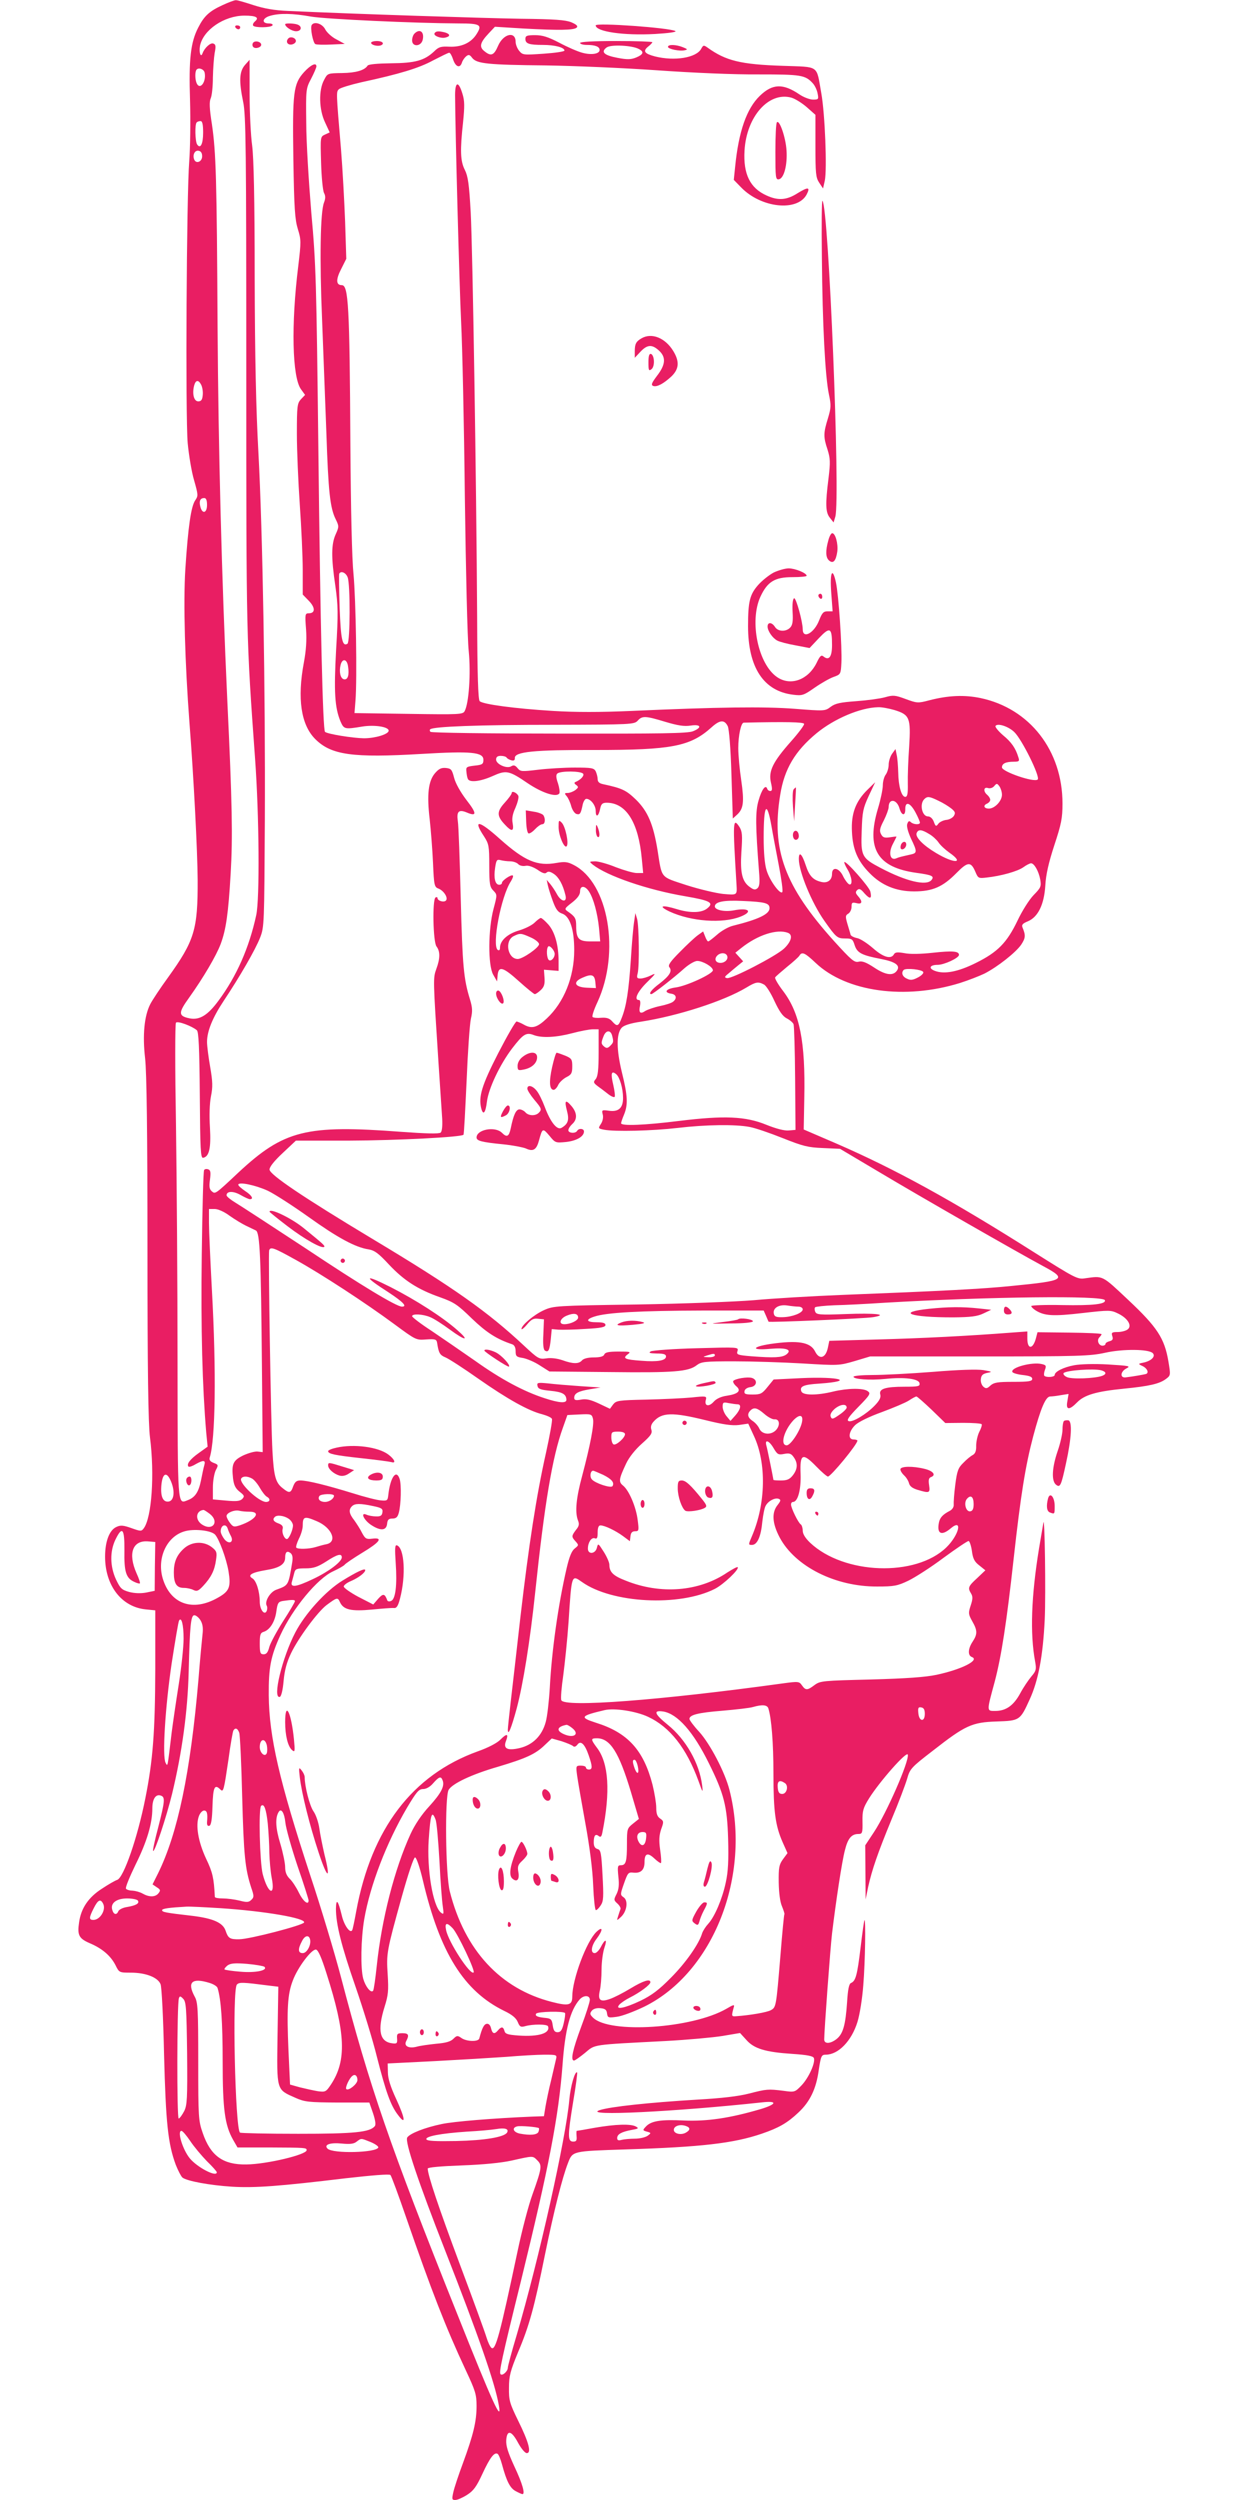 <?xml version="1.0" standalone="no"?>
<!DOCTYPE svg PUBLIC "-//W3C//DTD SVG 20010904//EN"
 "http://www.w3.org/TR/2001/REC-SVG-20010904/DTD/svg10.dtd">
<svg version="1.0" xmlns="http://www.w3.org/2000/svg"
 width="640pt" height="1280pt" viewBox="0 0 640 1280"
 preserveAspectRatio="xMidYMid meet">
<g transform="translate(0,1280) scale(0.1,-0.1)"
fill="#e91e63" stroke="none">
<path d="M1140 12774 c-68 -31 -95 -56 -125 -115 -39 -75 -49 -163 -42 -373 3
-104 1 -243 -4 -310 -14 -171 -20 -1306 -8 -1445 6 -62 20 -148 33 -191 21
-74 21 -79 6 -101 -22 -31 -37 -137 -51 -352 -11 -172 -2 -483 21 -787 22
-284 41 -655 42 -805 1 -255 -16 -311 -152 -500 -40 -55 -81 -117 -91 -137
-30 -59 -40 -157 -26 -277 8 -73 12 -377 12 -976 0 -615 4 -898 13 -965 24
-189 9 -410 -32 -465 -12 -16 -15 -16 -63 1 -42 15 -56 16 -77 6 -36 -16 -58
-74 -58 -152 0 -148 84 -257 207 -270 l50 -5 0 -300 c-1 -323 -12 -468 -51
-663 -40 -202 -111 -406 -144 -417 -10 -3 -45 -23 -78 -45 -69 -44 -107 -100
-117 -172 -10 -66 -1 -83 54 -107 64 -27 107 -64 132 -112 19 -39 20 -39 79
-39 76 0 138 -24 152 -59 6 -14 14 -175 18 -361 9 -350 20 -456 60 -564 12
-30 27 -59 34 -65 22 -18 141 -40 256 -47 116 -7 245 3 578 43 133 15 226 23
231 17 5 -5 41 -103 81 -219 128 -371 203 -563 304 -779 50 -107 56 -125 56
-185 0 -78 -16 -146 -70 -293 -22 -59 -44 -125 -49 -148 -8 -36 -7 -40 10 -40
11 0 38 12 60 26 33 21 48 41 79 108 38 82 61 113 78 102 5 -3 15 -27 22 -53
24 -89 42 -123 71 -138 15 -8 30 -15 34 -15 15 0 0 54 -41 141 -34 74 -44 107
-42 136 4 54 27 49 61 -15 16 -29 35 -52 44 -52 25 0 11 55 -44 166 -44 90
-48 105 -47 169 0 60 7 86 47 183 57 134 83 230 137 497 46 225 89 396 118
470 24 62 20 61 296 70 385 12 551 31 695 80 88 30 132 55 189 109 59 55 91
121 104 217 11 73 14 79 36 79 64 0 132 70 162 167 12 38 25 121 30 188 10
122 13 342 6 334 -2 -2 -11 -66 -20 -142 -17 -141 -25 -170 -49 -180 -10 -4
-16 -33 -20 -99 -8 -118 -21 -162 -54 -188 -32 -25 -63 -26 -63 -2 0 45 31
465 40 542 20 166 51 371 66 427 15 61 34 83 69 83 20 0 22 5 21 63 -1 56 3
70 34 120 54 86 194 245 198 223 7 -35 -109 -299 -173 -396 l-45 -68 1 -138 1
-139 13 64 c20 89 48 171 120 346 35 83 70 176 79 206 15 53 20 59 133 146
165 129 199 145 326 149 118 4 120 5 169 113 44 96 68 221 77 409 6 133 0 543
-7 495 -1 -6 -11 -65 -22 -130 -40 -245 -47 -437 -20 -581 7 -39 5 -47 -19
-75 -15 -18 -41 -56 -57 -86 -34 -63 -73 -91 -128 -91 -45 0 -45 -5 -3 150 34
129 61 303 97 630 36 325 60 475 100 626 38 143 64 204 87 204 10 0 35 3 56 7
l38 6 -6 -37 c-9 -46 9 -48 50 -6 37 38 98 56 240 70 131 13 182 25 215 50 24
18 24 19 12 91 -20 117 -57 174 -205 313 -137 129 -128 124 -222 111 -38 -6
-51 1 -260 133 -423 268 -713 427 -1015 558 l-165 71 3 161 c6 289 -23 434
-107 546 -27 35 -46 68 -42 72 3 5 31 29 61 54 30 24 59 50 63 57 13 22 28 15
83 -37 157 -149 458 -190 739 -103 44 14 100 36 125 48 67 34 162 109 189 149
22 34 23 47 6 88 -5 13 1 20 28 31 52 22 83 86 89 183 3 56 17 117 46 206 36
109 42 139 42 214 0 271 -168 487 -420 540 -82 17 -164 14 -264 -12 -56 -15
-62 -14 -119 7 -54 20 -64 21 -106 9 -25 -7 -91 -16 -147 -20 -81 -6 -107 -11
-131 -29 -29 -22 -31 -22 -184 -10 -158 12 -392 9 -837 -11 -161 -7 -285 -7
-400 0 -196 12 -360 34 -376 50 -8 8 -12 133 -13 428 -4 703 -23 1887 -33
2075 -8 145 -14 185 -30 217 -23 45 -25 99 -9 245 8 80 8 109 -3 144 -20 67
-38 65 -38 -6 1 -189 22 -981 31 -1163 6 -118 15 -521 19 -895 5 -374 13 -729
20 -790 11 -112 1 -265 -21 -306 -9 -17 -26 -18 -287 -14 l-277 4 5 63 c9 112
2 519 -10 648 -8 76 -14 338 -16 665 -4 711 -10 815 -44 815 -30 0 -31 29 -3
83 l26 52 -6 190 c-4 105 -13 271 -21 370 -25 296 -25 294 -11 308 7 7 59 23
116 36 194 42 294 72 367 112 41 21 77 39 82 39 5 0 14 -16 20 -35 13 -38 35
-46 45 -16 3 11 13 25 21 32 13 11 19 10 32 -8 24 -29 77 -35 377 -38 143 -2
400 -13 570 -25 185 -13 394 -22 519 -21 218 0 239 -3 278 -46 10 -11 21 -34
24 -51 6 -30 5 -32 -23 -32 -17 0 -48 12 -69 26 -85 58 -139 56 -204 -7 -67
-65 -108 -181 -126 -362 l-7 -68 38 -39 c102 -105 287 -125 335 -36 20 39 8
40 -46 7 -56 -36 -100 -39 -159 -12 -85 38 -120 110 -113 230 10 174 124 303
240 271 20 -6 55 -28 79 -49 l44 -39 0 -159 c0 -141 2 -162 19 -188 l20 -30 9
40 c12 57 1 343 -18 448 -26 147 -7 133 -197 140 -216 7 -292 26 -385 93 -20
14 -22 14 -33 -6 -25 -46 -136 -64 -236 -39 -54 14 -64 27 -36 50 12 9 22 20
22 23 0 3 -83 6 -185 6 -117 0 -185 -4 -185 -10 0 -5 15 -10 34 -10 44 0 66
-9 66 -26 0 -20 -42 -27 -89 -14 -23 6 -76 29 -117 51 -58 30 -86 39 -124 39
-42 0 -50 -3 -50 -19 0 -25 19 -31 90 -31 61 0 110 -13 110 -29 0 -5 -48 -12
-107 -16 -103 -7 -107 -7 -125 15 -10 12 -18 33 -18 46 0 56 -63 42 -90 -21
-21 -49 -36 -55 -70 -27 -28 22 -22 44 22 91 l32 34 145 -9 c183 -10 260 -9
274 5 7 7 0 15 -28 27 -30 12 -84 16 -259 18 -187 3 -843 24 -1191 40 -71 3
-122 12 -178 30 -43 14 -83 26 -90 25 -7 0 -37 -11 -67 -25z m453 -59 c77 -13
531 -34 757 -35 109 0 120 -7 91 -53 -28 -46 -78 -69 -141 -66 -42 2 -54 -1
-77 -24 -50 -47 -97 -60 -221 -61 -70 -1 -115 -5 -120 -12 -15 -24 -60 -37
-130 -38 -75 -1 -75 -1 -93 -36 -28 -51 -26 -151 5 -216 l24 -52 -24 -11 c-24
-11 -24 -11 -20 -145 2 -73 9 -143 15 -154 8 -15 8 -28 0 -49 -19 -47 -23
-291 -10 -598 6 -159 16 -420 22 -580 10 -304 19 -386 48 -444 17 -35 17 -38
0 -76 -23 -50 -24 -118 -2 -265 14 -101 15 -140 4 -325 -12 -218 -7 -297 22
-368 18 -41 21 -42 112 -27 62 10 135 -1 135 -21 0 -18 -68 -39 -127 -39 -58
1 -188 22 -199 33 -11 11 -24 540 -34 1452 -10 851 -12 942 -36 1205 -13 157
-26 364 -26 460 -2 172 -2 176 25 227 15 29 27 57 27 63 0 22 -29 8 -63 -29
-55 -61 -60 -101 -55 -446 4 -253 8 -309 23 -358 17 -55 17 -64 2 -190 -37
-298 -31 -568 14 -630 l21 -29 -21 -22 c-19 -21 -21 -34 -21 -177 0 -85 7
-248 15 -364 8 -115 15 -266 15 -335 l0 -124 31 -32 c34 -35 34 -64 0 -64 -19
0 -20 -5 -14 -82 4 -57 0 -110 -11 -169 -35 -186 -15 -320 58 -393 82 -82 191
-97 546 -76 253 15 315 9 315 -30 0 -22 -5 -26 -45 -30 -41 -5 -45 -7 -42 -30
1 -14 4 -31 7 -37 7 -21 63 -15 126 13 71 32 84 30 182 -37 75 -50 147 -73
161 -51 3 6 0 29 -7 51 -10 28 -11 43 -4 50 15 15 124 14 133 -1 6 -10 -13
-31 -40 -42 -7 -3 -6 -8 4 -15 13 -10 12 -13 -4 -26 -11 -8 -29 -15 -39 -15
-17 0 -18 -2 -6 -16 8 -9 19 -33 24 -53 6 -20 18 -37 28 -39 17 -4 21 2 31 51
4 15 12 27 18 27 22 0 48 -33 48 -62 0 -36 15 -29 23 12 5 24 12 30 33 30 100
0 163 -101 180 -287 l7 -73 -32 0 c-18 0 -66 14 -108 30 -41 17 -89 30 -106
30 -31 -1 -31 -1 -12 -17 74 -58 279 -129 474 -162 128 -22 148 -33 112 -62
-28 -23 -86 -25 -155 -4 -78 24 -99 17 -38 -12 110 -51 271 -63 364 -26 65 26
42 47 -35 32 -48 -9 -97 2 -97 20 0 24 46 33 144 28 114 -5 136 -11 136 -37 0
-30 -55 -57 -188 -90 -24 -6 -60 -27 -81 -46 -21 -18 -41 -34 -45 -34 -4 0
-11 12 -16 26 l-10 25 -28 -20 c-15 -11 -56 -49 -91 -85 -49 -49 -62 -68 -54
-78 16 -20 2 -43 -49 -83 -42 -31 -60 -55 -43 -55 8 0 118 86 170 133 23 20
52 37 65 37 28 0 80 -30 80 -48 0 -18 -135 -81 -192 -88 -50 -7 -61 -26 -20
-32 25 -4 29 -24 9 -40 -7 -7 -38 -17 -68 -23 -29 -6 -63 -18 -75 -25 -26 -18
-35 -9 -27 27 3 18 1 29 -6 29 -27 0 -7 43 42 91 45 44 48 49 20 35 -18 -9
-42 -16 -54 -16 -18 0 -20 4 -14 27 9 37 7 241 -3 278 l-9 30 -6 -42 c-4 -23
-12 -111 -17 -195 -11 -163 -23 -240 -47 -300 -17 -44 -23 -46 -49 -17 -13 15
-28 20 -56 18 -20 -2 -40 0 -44 4 -4 4 7 38 25 76 118 256 56 611 -121 702
-32 17 -47 18 -88 11 -99 -18 -163 9 -290 122 -108 97 -141 103 -82 14 25 -39
27 -49 27 -150 0 -95 3 -110 21 -128 20 -21 20 -21 1 -93 -28 -105 -29 -289
-2 -337 l20 -35 3 33 c5 48 28 41 110 -33 40 -36 76 -65 80 -65 5 0 18 9 31
21 17 16 21 30 19 62 l-3 42 38 -3 37 -3 0 50 c0 81 -19 149 -52 187 -17 19
-34 34 -39 34 -4 0 -19 -11 -32 -24 -13 -13 -49 -31 -80 -40 -58 -17 -97 -52
-97 -88 0 -12 -4 -16 -11 -12 -32 20 16 275 67 352 8 13 13 26 10 29 -7 8 -56
-25 -56 -37 0 -6 -6 -10 -14 -10 -21 0 -29 35 -21 87 6 40 9 44 28 39 12 -3
34 -6 49 -6 15 0 33 -6 41 -14 7 -8 24 -12 38 -9 15 3 37 -5 61 -20 25 -18 39
-22 46 -15 8 8 19 6 37 -6 26 -17 47 -55 60 -109 10 -39 -21 -36 -43 4 -9 17
-25 41 -35 53 l-18 21 6 -28 c3 -15 15 -52 26 -82 15 -41 26 -56 48 -63 39
-14 61 -81 61 -187 0 -137 -52 -267 -141 -350 -51 -48 -77 -54 -119 -30 -14 8
-30 14 -35 15 -6 0 -48 -73 -94 -162 -84 -164 -102 -223 -87 -283 10 -38 22
-23 29 34 8 67 66 190 129 273 57 74 72 84 112 68 41 -15 113 -12 196 10 41
11 89 20 105 20 l30 0 0 -118 c0 -90 -4 -123 -15 -137 -13 -15 -12 -19 10 -36
14 -10 38 -28 53 -40 15 -12 31 -19 34 -15 3 3 0 31 -7 61 -14 59 -10 76 15
55 18 -15 35 -73 35 -122 0 -51 -23 -72 -72 -65 -36 5 -38 4 -32 -19 4 -14 0
-34 -9 -48 -15 -23 -15 -24 15 -30 54 -11 250 -6 378 9 144 17 295 19 368 5
28 -5 104 -31 169 -57 103 -41 129 -48 206 -51 l88 -4 197 -117 c219 -131 712
-413 840 -482 129 -69 118 -76 -158 -103 -145 -15 -357 -26 -870 -46 -151 -6
-354 -18 -450 -27 -99 -8 -359 -18 -600 -22 -413 -6 -426 -7 -475 -29 -51 -23
-115 -77 -115 -96 0 -6 13 4 28 22 22 27 34 33 57 30 l30 -3 -3 -76 c-3 -51 0
-79 8 -84 18 -11 24 2 30 58 l5 52 35 -3 c19 -1 81 0 138 4 78 4 102 9 102 20
0 10 -13 14 -45 14 -53 0 -59 14 -12 29 63 21 234 30 550 31 l317 0 12 -27 c7
-16 12 -29 13 -30 2 -5 494 16 535 23 84 14 10 22 -142 16 -133 -5 -148 -3
-154 12 -4 9 -4 20 0 23 3 3 47 8 98 10 51 1 167 7 258 13 531 31 1119 38
1127 13 7 -20 -59 -28 -219 -25 -87 2 -158 -1 -158 -5 0 -5 10 -14 22 -22 46
-29 91 -31 239 -14 141 16 146 16 185 -3 49 -24 72 -63 47 -81 -9 -7 -32 -13
-51 -13 -29 0 -33 -3 -27 -21 5 -15 2 -22 -14 -26 -12 -3 -21 -9 -21 -14 0 -5
-7 -9 -15 -9 -20 0 -31 28 -16 43 6 6 11 13 11 16 0 4 -74 7 -164 8 l-164 2
-7 -27 c-15 -61 -45 -64 -45 -5 l0 36 -82 -6 c-221 -17 -456 -29 -683 -35
l-249 -7 -7 -34 c-11 -55 -44 -65 -66 -20 -24 48 -89 58 -228 38 -98 -15 -100
-34 -2 -25 83 7 115 -4 83 -29 -22 -16 -63 -18 -180 -9 -71 6 -76 8 -70 27 6
20 4 20 -210 14 -119 -3 -224 -11 -234 -16 -13 -8 -6 -10 31 -11 35 0 47 -4
47 -15 0 -21 -42 -29 -127 -22 -84 6 -97 12 -69 33 18 13 13 14 -47 14 -51 0
-69 -4 -73 -15 -4 -10 -21 -15 -54 -15 -30 0 -52 -6 -60 -15 -16 -19 -46 -19
-101 1 -27 9 -59 13 -82 9 -37 -5 -42 -2 -115 66 -184 172 -357 295 -772 544
-356 214 -530 331 -530 357 0 14 25 45 68 85 l67 63 275 0 c246 1 572 18 583
30 3 3 9 127 16 275 6 149 16 292 22 319 9 39 8 57 -5 100 -32 104 -38 168
-47 516 -5 195 -11 374 -15 396 -7 50 5 61 46 44 52 -22 52 -5 -1 63 -32 42
-57 87 -64 115 -11 42 -15 47 -42 50 -24 2 -36 -4 -56 -27 -34 -40 -42 -109
-27 -236 6 -55 14 -155 17 -223 5 -117 7 -124 29 -132 27 -11 50 -48 37 -61
-11 -11 -43 -1 -43 13 0 5 -5 6 -10 3 -17 -10 -13 -228 5 -251 19 -25 19 -61
-1 -115 -17 -48 -17 -47 11 -479 8 -124 17 -253 19 -287 2 -40 -1 -66 -8 -72
-8 -7 -77 -5 -201 4 -488 37 -601 9 -835 -209 -119 -112 -118 -110 -135 -96
-13 11 -15 24 -10 60 5 38 3 49 -9 53 -8 3 -18 2 -21 -4 -4 -5 -9 -199 -12
-432 -5 -383 3 -677 23 -913 l7 -71 -46 -33 c-45 -32 -63 -57 -52 -69 4 -3 20
2 36 12 41 23 53 22 45 -5 -4 -13 -11 -48 -17 -78 -12 -59 -30 -87 -68 -101
-53 -21 -51 -43 -52 715 0 385 -4 931 -8 1211 -5 281 -5 514 0 519 9 10 83
-18 107 -39 9 -8 13 -88 15 -333 2 -278 4 -322 17 -320 31 6 41 49 35 154 -4
63 -2 123 5 160 10 49 9 76 -4 152 -9 51 -16 108 -16 127 0 55 28 124 85 210
82 123 163 263 187 325 21 54 21 69 24 600 3 672 -11 1473 -33 1885 -12 214
-18 492 -19 895 0 407 -5 612 -13 675 -7 50 -13 169 -13 265 l0 174 -24 -27
c-29 -34 -31 -82 -9 -189 14 -64 16 -241 16 -1388 0 -1362 0 -1351 45 -1975
21 -291 24 -716 6 -800 -36 -167 -101 -314 -193 -438 -55 -75 -97 -101 -148
-91 -59 12 -59 28 -2 107 72 101 138 213 161 274 27 73 39 153 51 360 11 186
8 360 -17 883 -29 629 -46 1288 -50 1915 -4 760 -8 895 -29 1039 -13 82 -14
115 -6 133 6 13 11 61 11 106 1 45 5 101 9 125 7 35 6 45 -7 49 -14 6 -45 -22
-55 -50 -9 -25 -19 4 -13 38 16 81 123 155 228 155 60 0 77 -10 53 -30 -8 -7
-12 -16 -9 -21 7 -12 91 -11 99 1 4 6 -5 10 -19 10 -38 0 -33 28 7 39 48 14
115 13 210 -4z m1678 -166 c28 -14 23 -28 -13 -43 -27 -11 -45 -12 -97 -2 -69
13 -86 30 -55 53 21 16 131 11 165 -8z m-2223 -122 c9 -48 -26 -92 -42 -51 -8
21 -8 59 1 68 12 12 38 1 41 -17z m-8 -306 c0 -59 -14 -86 -31 -60 -10 16 -12
103 -2 112 3 4 12 7 20 7 9 0 13 -17 13 -59z m-5 -121 c0 -29 -32 -41 -41 -16
-9 24 4 48 23 44 12 -2 18 -12 18 -28z m-5 -1170 c6 -12 10 -35 8 -53 -2 -24
-8 -32 -23 -32 -22 0 -32 38 -21 81 8 29 22 31 36 4z m30 -615 c0 -42 -24 -49
-34 -10 -8 30 -1 45 20 45 9 0 14 -11 14 -35z m720 -371 c14 -36 13 -331 -1
-340 -26 -16 -34 21 -40 184 -3 92 -4 170 -2 175 9 16 34 5 43 -19z m2 -456
c7 -44 -1 -70 -21 -66 -18 4 -26 38 -17 74 9 35 33 30 38 -8z m2796 -223 c79
-24 86 -39 77 -187 -5 -68 -8 -153 -7 -190 1 -51 -2 -68 -13 -68 -19 0 -35 54
-36 124 -1 34 -4 75 -8 91 l-6 30 -18 -25 c-9 -13 -17 -38 -17 -55 0 -17 -7
-40 -15 -51 -8 -10 -15 -35 -15 -55 0 -19 -11 -73 -25 -119 -61 -205 -4 -301
197 -329 81 -11 93 -17 77 -37 -26 -31 -129 -7 -260 62 -97 51 -102 60 -97
191 3 97 7 115 36 178 l33 70 -40 -39 c-60 -59 -84 -122 -79 -215 4 -90 29
-149 90 -211 61 -63 136 -94 228 -94 95 0 147 23 217 94 58 59 74 60 97 6 14
-33 16 -34 58 -29 74 8 159 32 188 53 15 11 33 20 39 20 16 0 39 -40 47 -83 6
-36 3 -42 -34 -80 -23 -24 -59 -81 -83 -132 -54 -112 -101 -160 -212 -215 -92
-46 -162 -59 -210 -41 -35 13 -27 31 14 31 33 0 109 35 109 51 0 19 -32 22
-133 11 -63 -7 -119 -8 -147 -2 -35 6 -47 5 -53 -6 -15 -27 -55 -15 -107 31
-29 25 -65 49 -82 52 -16 3 -31 11 -33 17 -1 6 -9 31 -16 55 -11 38 -11 44 4
53 9 5 17 21 17 35 0 22 3 24 25 19 30 -8 33 8 8 36 -13 15 -14 21 -4 31 10 9
18 6 37 -17 29 -32 39 -29 30 10 -7 25 -125 159 -133 150 -2 -2 5 -19 16 -37
23 -38 28 -83 9 -77 -7 3 -21 21 -31 41 -20 44 -57 52 -57 13 0 -33 -24 -50
-57 -41 -41 10 -60 31 -78 86 -19 58 -35 72 -35 31 0 -65 66 -225 131 -317 60
-85 66 -90 106 -90 35 0 39 -3 49 -35 13 -39 36 -51 135 -70 72 -14 98 -32 83
-57 -19 -31 -58 -27 -118 13 -41 27 -62 35 -80 30 -22 -5 -37 8 -126 106 -253
281 -322 467 -275 750 21 131 76 223 186 314 90 74 223 131 315 133 17 1 54
-6 82 -14z m-1171 -61 c64 -19 96 -24 129 -19 53 8 60 -10 12 -29 -26 -11
-166 -13 -685 -12 -358 0 -655 4 -659 9 -4 4 -5 10 -1 13 14 14 248 23 633 23
398 1 411 2 429 21 23 26 40 25 142 -6z m319 -22 c7 -14 15 -113 19 -248 l7
-225 23 21 c32 30 36 65 20 176 -8 53 -15 127 -15 164 0 64 14 130 28 130 217
5 306 3 309 -6 2 -6 -28 -46 -67 -90 -93 -105 -116 -152 -103 -210 8 -34 7
-44 -3 -44 -7 0 -14 5 -16 12 -8 23 -28 -4 -44 -60 -17 -57 -16 -130 2 -362 5
-59 3 -78 -8 -88 -11 -9 -19 -8 -37 5 -41 28 -52 72 -45 182 6 85 4 104 -10
127 -34 51 -35 32 -15 -296 3 -54 4 -53 -68 -47 -38 4 -122 24 -188 45 -136
45 -125 31 -148 177 -22 135 -50 201 -111 261 -50 48 -70 58 -168 79 -20 4
-28 12 -28 26 0 11 -5 29 -10 40 -9 17 -22 19 -108 19 -53 0 -137 -5 -187 -11
-84 -10 -90 -10 -105 8 -12 15 -20 17 -32 10 -22 -15 -78 10 -78 34 0 13 7 19
24 19 14 0 27 -4 30 -9 3 -5 14 -11 25 -14 12 -3 18 1 17 12 -2 32 99 42 410
41 394 0 488 18 597 116 43 39 66 40 83 6z m1467 -30 c39 -37 134 -229 120
-243 -17 -17 -183 40 -183 62 0 20 20 29 61 29 27 0 30 3 23 23 -14 46 -35 77
-79 113 -24 21 -41 42 -38 47 10 16 66 -2 96 -31z m-63 -321 c0 -32 -37 -71
-67 -71 -26 0 -31 17 -8 26 8 4 15 12 15 19 0 7 -7 18 -15 25 -22 18 -19 43 4
35 11 -3 24 1 32 11 12 14 14 14 26 -2 7 -10 13 -29 13 -43z m-325 -31 c22
-10 51 -28 65 -39 20 -16 23 -23 14 -38 -6 -10 -24 -20 -40 -21 -15 -2 -34
-11 -40 -20 -11 -15 -14 -14 -23 11 -6 16 -18 27 -30 27 -30 0 -44 63 -19 88
16 16 26 15 73 -8z m-200 -38 c11 -39 31 -42 30 -4 0 41 25 33 52 -17 13 -24
23 -48 23 -53 0 -12 -34 -10 -47 3 -8 8 -13 5 -18 -10 -4 -12 4 -40 19 -74 33
-68 32 -75 -1 -82 -53 -12 -58 -13 -75 -20 -30 -12 -40 27 -18 71 11 21 20 39
20 40 0 2 -15 0 -34 -3 -28 -4 -36 -1 -45 16 -9 17 -7 30 14 70 14 28 25 59
25 69 0 45 41 41 55 -6z m-655 -92 c6 -36 23 -125 37 -198 14 -73 23 -136 18
-140 -12 -12 -65 61 -80 112 -10 31 -15 93 -15 167 0 171 16 194 40 59z m807
-40 c18 -10 39 -30 48 -43 9 -14 34 -37 55 -52 82 -57 25 -58 -68 -2 -67 40
-106 81 -99 101 8 21 25 20 64 -4z m-1741 -295 c23 -36 43 -110 51 -187 l6
-68 -51 0 c-59 0 -72 14 -72 79 0 39 -5 48 -44 75 -17 12 -16 15 23 45 28 22
41 40 41 57 0 31 25 31 46 -1z m1018 -211 c27 -10 18 -45 -20 -81 -42 -39
-268 -156 -292 -151 -14 3 -13 7 7 23 13 11 35 30 50 42 l26 21 -20 22 -20 22
30 24 c84 67 183 99 239 78z m-1316 -24 c23 -10 42 -26 42 -34 0 -18 -84 -76
-109 -76 -52 0 -69 93 -21 117 33 16 37 16 88 -7z m122 -84 c0 -20 -18 -39
-29 -32 -12 8 -15 59 -4 70 8 8 33 -21 33 -38z m883 -10 c7 -17 -11 -36 -34
-36 -24 0 -33 18 -19 35 16 19 46 19 53 1z m1004 -83 c3 -6 -10 -19 -28 -28
-25 -13 -37 -15 -55 -6 -24 10 -31 31 -17 45 12 11 96 2 100 -11z m-1679 -50
l3 -32 -48 2 c-61 3 -72 29 -21 51 47 21 62 16 66 -21z m864 -14 c11 -6 35
-44 53 -84 25 -53 42 -78 63 -89 16 -8 32 -22 35 -30 3 -8 7 -133 8 -277 l2
-264 -35 -3 c-22 -2 -64 9 -114 29 -107 44 -217 48 -446 20 -176 -22 -298 -27
-298 -12 0 5 7 25 15 44 21 51 19 96 -11 217 -28 116 -29 197 -1 228 11 12 44
23 99 31 187 29 424 105 540 175 48 29 60 31 90 15z m-778 -261 c8 -32 8 -35
-10 -53 -12 -12 -19 -13 -30 -4 -17 14 -17 20 -4 53 12 32 36 34 44 4z m-1762
-795 c35 -17 128 -77 208 -134 148 -106 240 -156 308 -166 30 -5 50 -20 103
-77 77 -82 148 -128 262 -168 73 -26 90 -38 163 -109 74 -71 126 -105 207
-132 11 -4 17 -17 17 -35 0 -26 4 -30 38 -35 20 -4 59 -20 86 -38 l49 -31 309
-3 c328 -4 403 2 445 35 24 18 40 20 192 20 91 0 249 -5 351 -11 182 -11 186
-11 265 12 l80 24 560 0 c511 0 567 2 644 19 90 20 222 19 243 -2 16 -16 -6
-39 -45 -48 -30 -6 -31 -7 -10 -17 26 -11 38 -36 20 -42 -12 -3 -61 -12 -102
-17 -31 -5 -30 28 1 45 25 13 18 14 -93 21 -70 4 -141 2 -173 -4 -55 -10 -100
-33 -100 -50 0 -11 -43 -14 -53 -4 -3 3 -2 17 3 30 8 21 6 25 -16 30 -48 12
-159 -17 -151 -40 2 -6 26 -13 53 -16 35 -4 49 -9 49 -20 0 -12 -17 -15 -96
-15 -81 0 -100 -3 -118 -19 -17 -16 -23 -17 -36 -6 -9 8 -15 25 -13 39 2 20
10 27 33 32 27 5 26 6 -20 14 -32 5 -126 2 -260 -9 -115 -9 -254 -16 -307 -16
-54 0 -98 -4 -98 -9 0 -13 84 -19 163 -11 97 10 171 1 175 -22 3 -16 -6 -18
-77 -18 -99 0 -132 -11 -124 -40 4 -15 -4 -31 -28 -56 -43 -45 -115 -88 -134
-80 -12 4 1 23 50 73 60 61 64 69 48 80 -22 17 -104 16 -178 -2 -82 -20 -154
-20 -162 1 -10 26 11 35 93 40 185 13 103 37 -93 28 l-142 -7 -31 -38 c-28
-35 -36 -39 -76 -39 -38 0 -45 3 -42 18 2 10 14 18 31 20 32 4 38 37 7 47 -23
7 -88 -4 -96 -16 -2 -5 4 -16 15 -26 28 -23 12 -40 -47 -49 -29 -4 -54 -15
-68 -31 -25 -28 -49 -22 -40 10 5 19 2 20 -72 12 -42 -4 -147 -9 -232 -11
-145 -3 -155 -5 -171 -25 l-16 -22 -57 27 c-43 20 -65 25 -91 20 -27 -5 -35
-3 -35 9 0 23 20 34 80 44 l55 9 -105 7 c-58 4 -131 10 -164 14 -53 5 -58 4
-54 -13 3 -15 15 -20 67 -25 61 -6 80 -17 81 -46 0 -19 -38 -16 -111 8 -106
34 -224 97 -357 192 -70 49 -171 118 -224 154 -54 35 -98 69 -98 74 0 14 56
11 93 -5 18 -7 63 -36 101 -64 80 -59 103 -59 36 -1 -75 66 -209 152 -340 219
-137 69 -142 57 -12 -26 76 -50 99 -74 70 -74 -28 0 -206 107 -494 299 -172
113 -333 218 -358 233 -25 15 -46 32 -46 38 0 22 34 23 71 2 21 -12 43 -22 48
-22 22 0 10 20 -24 42 -19 13 -35 27 -35 32 0 17 89 -2 152 -31z m-196 -128
c27 -19 65 -42 84 -51 19 -9 42 -20 50 -24 21 -10 26 -140 31 -690 l4 -445
-25 3 c-14 2 -46 -7 -73 -19 -54 -26 -62 -44 -54 -117 4 -35 12 -52 33 -69 26
-20 27 -24 14 -38 -12 -11 -30 -13 -83 -8 l-67 6 0 61 c0 34 7 73 15 89 14 26
13 28 -11 37 -18 7 -24 15 -20 28 29 93 34 439 11 857 -8 149 -15 303 -15 343
l0 72 29 0 c17 0 49 -14 77 -35z m339 -226 c130 -72 357 -220 507 -331 107
-79 109 -80 160 -76 46 3 53 1 56 -17 8 -53 14 -63 43 -75 17 -7 93 -56 168
-109 150 -105 258 -165 327 -182 25 -7 48 -17 50 -24 3 -7 -11 -84 -30 -171
-50 -222 -89 -478 -131 -839 -19 -170 -42 -367 -50 -437 -8 -70 -15 -135 -15
-145 1 -33 18 9 45 108 33 123 69 347 95 594 48 456 88 696 142 845 l23 65 62
3 c59 3 63 2 69 -22 7 -28 -14 -136 -55 -291 -31 -114 -38 -186 -22 -229 8
-19 6 -30 -10 -49 -23 -31 -24 -35 -2 -59 17 -19 16 -20 -4 -36 -16 -12 -28
-42 -42 -102 -43 -186 -76 -420 -86 -610 -4 -69 -13 -149 -21 -177 -19 -70
-66 -117 -133 -133 -64 -15 -86 -3 -70 37 14 37 4 39 -28 7 -17 -18 -63 -42
-117 -61 -335 -121 -544 -396 -622 -818 -9 -49 -18 -94 -21 -98 -11 -18 -42
27 -53 76 -19 78 -29 90 -30 34 0 -78 27 -188 101 -401 38 -110 88 -272 109
-358 46 -180 70 -248 108 -297 41 -55 37 -19 -9 81 -30 64 -43 107 -43 138
l-1 45 240 12 c132 7 298 17 369 22 71 6 158 11 194 11 62 0 64 -1 59 -22 -3
-13 -14 -61 -25 -108 -12 -47 -24 -107 -29 -135 l-8 -50 -60 -2 c-194 -8 -403
-25 -463 -38 -87 -18 -163 -48 -177 -69 -13 -21 56 -226 195 -581 169 -432
254 -675 274 -790 17 -94 -31 10 -214 470 -346 865 -446 1156 -595 1725 -31
118 -101 352 -157 520 -158 482 -210 707 -212 920 -1 142 10 200 60 309 63
137 190 290 270 326 28 13 54 28 58 33 4 6 45 34 91 62 91 55 108 79 51 72
-31 -4 -36 0 -52 29 -9 19 -28 48 -40 65 -27 34 -30 54 -12 72 15 15 42 15
108 1 44 -9 51 -14 48 -32 -2 -17 -10 -22 -33 -21 -16 0 -38 4 -49 9 -32 14
-14 -27 23 -52 48 -32 79 -31 83 5 2 21 8 27 27 27 19 0 27 7 33 30 11 40 14
144 4 173 -17 52 -48 8 -58 -83 -3 -28 -6 -30 -38 -27 -19 1 -85 18 -145 37
-130 40 -230 65 -267 65 -20 0 -28 -7 -37 -30 -12 -35 -20 -37 -53 -10 -37 28
-46 61 -53 190 -8 135 -22 1009 -17 1028 7 20 22 15 137 -49z m2573 -239 c12
0 22 -6 22 -14 0 -18 -53 -39 -103 -40 -33 -1 -42 3 -45 18 -6 29 26 48 68 42
19 -3 45 -6 58 -6z m-1128 -56 c0 -15 -39 -34 -71 -34 -31 0 -22 30 13 44 36
15 58 11 58 -10z m700 -194 c0 -5 -15 -10 -32 -9 -31 1 -32 1 -8 9 35 11 40
11 40 0z m1978 -76 c26 -7 29 -19 6 -28 -37 -14 -161 -19 -183 -6 -13 6 -19
16 -15 20 14 14 154 24 192 14z m-868 -202 l70 -68 91 1 c50 0 93 -3 95 -7 3
-4 -3 -22 -12 -39 -9 -18 -16 -50 -16 -71 1 -27 -5 -41 -18 -48 -10 -5 -32
-23 -48 -40 -26 -25 -32 -41 -41 -112 -6 -46 -9 -92 -8 -102 1 -12 -7 -24 -19
-31 -37 -19 -52 -35 -57 -62 -11 -57 14 -68 61 -28 63 53 42 -35 -23 -98 -157
-152 -524 -139 -697 24 -25 24 -38 45 -38 62 0 14 -5 29 -10 32 -13 8 -50 84
-50 102 0 7 4 13 10 13 25 0 42 63 39 144 -4 104 10 110 81 37 27 -28 54 -51
59 -51 15 0 151 165 151 184 0 3 -9 6 -20 6 -30 0 -25 41 9 74 17 16 72 43
136 66 59 22 121 48 138 59 18 12 35 21 39 21 4 0 39 -31 78 -68z m-994 28
c22 0 16 -26 -11 -57 l-25 -28 -20 24 c-11 13 -20 35 -20 48 0 23 3 25 31 19
17 -3 38 -6 45 -6z m559 -17 c0 -6 -17 -23 -38 -37 -33 -23 -38 -24 -44 -9 -4
10 3 24 21 40 29 24 61 27 61 6z m-422 -32 c18 -16 42 -29 52 -28 26 3 31 -29
9 -54 -25 -28 -72 -25 -86 6 -6 14 -22 32 -35 40 -25 17 -29 35 -11 53 18 18
34 15 71 -17z m-302 -32 c93 -23 136 -29 172 -25 l48 7 29 -63 c65 -139 61
-347 -10 -513 -19 -44 -19 -45 0 -45 27 0 46 42 53 118 4 35 11 72 17 82 13
25 47 43 67 36 12 -5 11 -10 -6 -32 -31 -39 -27 -94 11 -166 79 -148 284 -252
499 -251 86 0 104 3 160 30 35 17 116 69 180 117 64 47 122 86 128 86 5 0 13
-23 17 -50 5 -40 13 -56 38 -75 l31 -25 -42 -40 c-46 -42 -49 -50 -31 -79 9
-15 9 -28 -2 -61 -13 -39 -12 -45 8 -81 27 -47 27 -66 2 -104 -24 -36 -26 -71
-4 -79 42 -16 -54 -64 -181 -91 -57 -12 -154 -19 -337 -24 -245 -6 -258 -7
-287 -28 -37 -28 -46 -29 -65 -2 -14 20 -18 21 -98 10 -631 -87 -1120 -124
-1134 -86 -4 8 1 66 10 128 8 61 21 184 27 272 16 247 15 243 69 205 153 -109
499 -127 680 -35 44 22 127 101 117 111 -3 3 -26 -10 -53 -27 -144 -98 -341
-114 -520 -42 -65 25 -84 44 -84 82 0 11 -13 41 -29 66 -28 44 -29 45 -35 20
-8 -32 -46 -35 -46 -4 0 31 18 59 35 53 12 -5 15 2 15 30 0 24 5 36 14 36 22
0 78 -27 116 -55 l35 -26 3 25 c2 19 9 26 24 26 19 0 20 4 13 57 -8 67 -44
151 -74 176 -25 20 -23 33 15 114 15 32 47 72 81 102 45 40 54 53 48 71 -5 14
-1 28 12 42 42 47 97 48 264 7z m495 -11 c-9 -44 -58 -118 -78 -118 -35 0 -14
76 34 128 32 33 52 29 44 -10z m-906 -61 c0 -19 -47 -60 -59 -52 -6 3 -11 19
-11 36 0 27 3 29 35 29 22 0 35 -5 35 -13z m761 -72 c19 -32 24 -35 54 -29 27
5 36 2 49 -17 22 -31 20 -61 -5 -93 -16 -20 -29 -26 -60 -26 -21 0 -39 1 -39
3 -4 25 -31 158 -36 175 -10 35 14 27 37 -13z m-873 -136 c44 -22 59 -40 48
-58 -8 -12 -90 15 -106 35 -12 14 -7 44 7 44 3 0 26 -10 51 -21z m-2212 -35
c21 -51 15 -98 -13 -102 -30 -4 -43 29 -36 91 7 58 28 62 49 11z m414 16 c10
-5 28 -26 40 -47 12 -21 28 -42 36 -46 20 -11 17 -27 -4 -27 -37 0 -141 98
-127 120 8 13 31 13 55 0z m420 -88 c0 -15 -24 -32 -46 -32 -25 0 -39 14 -29
30 7 12 75 14 75 2z m3275 -43 c0 -24 -5 -35 -17 -37 -22 -4 -35 42 -18 63 20
24 35 12 35 -26z m-3911 -50 c51 -40 15 -90 -39 -55 -37 24 -33 70 6 75 4 1
18 -9 33 -20z m204 11 c60 0 32 -41 -48 -69 -31 -10 -36 -10 -52 11 -10 13
-18 29 -18 36 0 16 39 33 65 27 11 -3 35 -5 53 -5z m200 -36 c12 -8 22 -24 22
-34 0 -24 -21 -70 -31 -70 -13 0 -27 32 -22 51 4 13 -2 22 -21 29 -26 9 -32
21 -19 33 11 12 48 7 71 -9z m145 -13 c75 -32 106 -104 50 -117 -16 -3 -41
-10 -57 -15 -33 -10 -90 -12 -99 -3 -3 4 3 24 13 45 11 21 20 51 20 67 0 48 8
51 73 23z m-457 -38 c3 -10 10 -26 16 -37 17 -32 -9 -46 -33 -17 -10 13 -19
31 -19 40 0 33 27 43 36 14z m-65 -30 c21 -23 58 -123 69 -188 13 -80 5 -102
-54 -135 -129 -74 -244 -33 -283 99 -30 103 20 213 110 240 47 15 137 6 158
-16z m-464 -81 c-2 -109 8 -142 50 -161 14 -7 27 -10 29 -8 3 2 -5 26 -17 52
-45 102 -20 170 60 163 l36 -3 -2 -125 -1 -125 -44 -9 c-28 -5 -58 -4 -86 3
-39 11 -46 18 -68 64 -31 67 -32 144 -3 204 35 72 47 57 46 -55z m859 -62
c-20 -120 -18 -116 -83 -140 -31 -12 -60 -61 -47 -82 3 -5 3 -16 0 -25 -11
-27 -36 5 -36 46 0 52 -18 109 -38 120 -27 16 -3 30 69 42 70 11 99 30 99 64
0 29 10 37 28 23 10 -9 12 -23 8 -48z m254 26 c0 -22 -67 -73 -148 -111 -88
-42 -118 -45 -107 -12 3 12 9 32 12 45 5 19 12 22 57 22 41 0 62 7 106 35 58
38 80 43 80 21z m-240 -224 c0 -5 -27 -51 -60 -102 -33 -52 -65 -111 -71 -132
-7 -28 -15 -38 -29 -38 -17 0 -20 7 -20 54 0 46 3 56 20 61 32 10 58 52 65
105 6 43 10 49 33 53 49 7 62 7 62 -1z m-484 -97 c11 -18 15 -38 11 -72 -3
-27 -13 -131 -21 -233 -41 -476 -106 -787 -207 -992 l-28 -56 22 -15 c19 -12
20 -16 8 -31 -16 -20 -48 -20 -81 -1 -14 8 -37 14 -52 15 -15 0 -30 5 -33 10
-4 6 19 61 49 123 58 117 86 210 86 288 0 49 18 76 45 65 21 -8 19 -29 -15
-162 -17 -64 -29 -119 -26 -121 8 -8 68 174 97 292 51 212 80 422 85 625 6
237 11 290 29 290 8 0 22 -11 31 -25z m-86 -95 c0 -41 -11 -147 -25 -235 -14
-88 -30 -198 -36 -245 -22 -184 -20 -176 -31 -156 -18 32 -2 286 31 510 18
115 34 213 38 219 12 20 23 -21 23 -93z m2994 -357 c16 -51 26 -177 26 -334 0
-195 10 -267 47 -351 l25 -56 -23 -31 c-20 -28 -23 -42 -22 -119 1 -54 7 -101
17 -123 8 -20 14 -38 12 -40 -2 -2 -11 -96 -20 -209 -22 -264 -22 -267 -49
-282 -19 -11 -106 -26 -177 -31 -25 -2 -26 -1 -13 46 5 15 -1 14 -38 -8 -175
-101 -599 -129 -683 -45 -16 16 -17 21 -6 35 8 10 25 15 44 13 24 -2 32 -8 34
-27 3 -22 7 -23 50 -17 26 3 89 27 141 52 353 174 548 669 436 1109 -23 91
-99 236 -155 298 -28 30 -50 60 -50 66 0 21 44 32 168 42 70 6 141 14 157 19
49 14 73 11 79 -7z m801 -28 c0 -43 -29 -40 -33 3 -3 28 0 33 15 30 13 -2 18
-12 18 -33z m-1417 -15 c112 -52 197 -161 258 -328 22 -62 24 -64 19 -23 -14
113 -83 235 -176 310 -69 56 -76 76 -23 68 73 -12 154 -104 233 -264 78 -157
94 -220 99 -388 3 -111 0 -169 -12 -223 -18 -85 -57 -176 -90 -212 -13 -14
-27 -36 -31 -48 -16 -55 -85 -153 -160 -228 -61 -62 -98 -90 -156 -118 -82
-39 -132 -48 -108 -20 7 8 31 25 53 36 52 26 106 66 106 79 0 19 -36 8 -102
-32 -38 -23 -85 -47 -106 -54 -49 -17 -62 -6 -51 43 5 20 9 69 9 108 0 39 7
90 15 113 16 46 3 46 -20 0 -9 -16 -22 -29 -30 -29 -23 0 -18 38 10 74 33 44
33 67 -1 35 -51 -48 -124 -243 -124 -332 0 -44 -19 -49 -104 -27 -264 67 -447
265 -523 566 -22 85 -26 485 -6 520 19 32 117 79 252 118 144 43 193 65 241
112 l35 33 50 -14 c27 -9 54 -20 59 -25 6 -6 14 -3 22 7 17 24 38 4 58 -54 20
-58 20 -73 1 -73 -8 0 -15 5 -15 10 0 6 -12 10 -26 10 -25 0 -26 -1 -19 -52 4
-29 23 -138 42 -243 22 -120 37 -237 40 -317 3 -71 9 -128 14 -128 5 0 16 11
25 25 14 21 15 43 9 154 -6 115 -9 130 -26 134 -13 4 -19 14 -19 34 0 36 9 46
26 32 9 -7 14 -3 18 18 42 209 33 356 -28 435 -32 43 -32 48 0 48 68 0 113
-71 174 -274 l41 -139 -30 -24 c-30 -24 -31 -27 -31 -103 0 -91 -5 -110 -31
-110 -17 0 -18 -6 -13 -58 5 -43 2 -66 -9 -89 -15 -29 -15 -32 4 -49 11 -10
18 -23 16 -28 -2 -6 -8 -22 -12 -36 -8 -25 -8 -25 13 -6 31 27 40 83 16 101
-19 13 -19 15 1 72 19 54 22 58 48 55 38 -4 57 14 57 54 0 45 16 51 51 18 16
-15 31 -25 33 -23 3 3 1 33 -4 68 -7 49 -5 74 5 105 14 38 14 42 -5 55 -15 10
-20 25 -20 56 0 23 -9 76 -19 117 -46 178 -127 267 -291 318 -84 27 -78 35 45
64 50 12 161 -5 223 -34z m-388 -58 c40 -32 7 -54 -45 -30 -39 18 -32 38 16
47 4 0 17 -7 29 -17z m-1705 -24 c4 -13 11 -160 15 -328 8 -301 15 -368 46
-464 15 -43 15 -50 1 -63 -13 -13 -23 -14 -61 -4 -25 6 -63 11 -85 11 -23 0
-41 3 -41 8 -5 97 -11 125 -45 196 -40 86 -55 171 -36 219 6 15 17 27 26 27
15 0 19 -15 15 -59 -1 -15 3 -22 12 -19 9 3 14 32 16 101 3 98 11 114 40 85
16 -16 18 -7 42 155 10 76 22 142 25 147 10 16 22 11 30 -12z m141 -63 c3 -14
3 -32 0 -41 -9 -23 -36 1 -36 31 0 41 26 49 36 10z m1899 -106 c9 -39 -1 -50
-15 -15 -12 34 -13 46 -1 46 5 0 12 -14 16 -31z m-999 -74 c12 -29 -7 -66 -68
-133 -39 -42 -74 -94 -96 -142 -82 -179 -148 -436 -173 -675 -7 -66 -15 -124
-19 -128 -11 -13 -38 20 -50 61 -15 54 -12 206 5 306 30 174 114 391 218 569
49 82 61 97 83 97 16 0 36 11 52 30 30 34 40 37 48 15z m1752 -14 c21 -13 11
-56 -13 -56 -15 0 -21 8 -23 33 -3 33 9 41 36 23z m-2647 -208 c4 -43 8 -110
8 -149 1 -39 6 -96 12 -128 20 -99 -19 -84 -46 19 -15 61 -22 335 -8 349 15
14 26 -16 34 -91z m90 6 c3 -30 31 -129 62 -222 32 -92 57 -172 57 -177 0 -28
-29 -4 -50 40 -13 27 -34 59 -47 71 -16 16 -23 34 -23 59 0 20 -11 74 -25 121
-24 78 -27 132 -8 162 13 21 29 -5 34 -54z m769 15 c6 -14 14 -109 20 -212 5
-103 13 -207 17 -232 6 -41 5 -44 -10 -32 -41 34 -72 222 -62 372 9 132 16
154 35 104z m1078 -96 c-4 -38 -22 -47 -38 -18 -15 28 -6 50 20 50 18 0 21 -5
18 -32z m-1143 -215 c87 -371 210 -568 417 -669 40 -19 61 -37 69 -57 10 -25
16 -27 38 -21 38 11 114 11 117 -1 12 -35 -47 -54 -150 -47 -56 4 -69 8 -73
23 -6 23 -16 24 -33 4 -18 -22 -29 -19 -36 11 -4 16 -12 24 -23 22 -13 -3 -23
-21 -37 -75 -5 -18 -65 -16 -91 2 -20 14 -24 14 -42 -4 -14 -14 -39 -21 -88
-25 -37 -4 -82 -10 -99 -15 -41 -11 -68 3 -54 29 16 30 12 40 -19 40 -26 0
-30 -3 -28 -27 2 -24 -1 -28 -23 -25 -66 7 -79 65 -41 187 19 60 21 83 16 165
-7 109 -6 117 72 398 33 118 61 202 68 202 7 0 24 -49 40 -117z m-1459 -104
c9 -15 -10 -25 -56 -33 -21 -3 -40 -13 -44 -21 -8 -21 -24 -19 -31 6 -11 34
20 59 76 59 26 0 51 -5 55 -11z m-178 -16 c16 -31 -15 -83 -50 -83 -23 0 -23
11 2 60 22 44 35 49 48 23z m602 -23 c227 -15 435 -51 427 -73 -4 -14 -280
-86 -332 -86 -48 -1 -57 5 -70 44 -14 41 -64 63 -171 76 -139 16 -154 19 -154
29 0 8 35 13 125 18 17 1 95 -3 175 -8z m1188 -103 c26 -28 116 -217 107 -226
-17 -16 -129 156 -141 217 -8 38 4 41 34 9z m-730 -59 c5 -28 -17 -68 -38 -68
-24 0 -26 20 -4 61 15 31 37 34 42 7z m84 -173 c98 -306 103 -445 23 -567 -26
-39 -29 -40 -68 -35 -23 4 -64 13 -92 20 l-50 14 -8 174 c-9 211 -5 288 22
358 25 68 97 163 119 159 11 -2 28 -40 54 -123z m-318 35 c19 -19 -48 -32
-124 -25 -41 3 -77 9 -80 11 -3 3 4 12 15 21 16 11 37 13 100 8 44 -4 84 -11
89 -15z m-283 -82 c21 -6 41 -18 43 -27 18 -58 26 -176 26 -374 0 -247 11
-327 53 -402 l23 -40 164 0 c185 -1 190 -1 190 -14 0 -23 -205 -72 -309 -73
-119 -2 -183 44 -223 161 -22 63 -23 80 -23 366 0 266 -2 304 -18 332 -40 74
-15 98 74 71z m304 -14 l50 -6 -4 -250 c-4 -286 -7 -275 92 -319 47 -21 67
-23 215 -24 l163 0 19 -55 c12 -36 15 -59 9 -66 -26 -31 -103 -39 -392 -39
-159 0 -293 3 -298 6 -25 15 -41 733 -16 758 12 13 30 12 162 -5z m-417 -347
c2 -233 0 -266 -15 -296 -10 -19 -22 -36 -28 -38 -10 -3 -9 587 1 616 4 12 8
12 22 -3 15 -15 17 -47 20 -279z m2062 274 c0 -11 -20 -74 -45 -140 -43 -116
-55 -171 -36 -171 5 0 30 18 56 39 54 45 29 41 413 61 111 6 243 18 292 26
l89 15 32 -35 c39 -45 97 -63 237 -72 75 -5 105 -11 109 -21 9 -23 -26 -101
-63 -140 -34 -35 -35 -36 -92 -28 -80 10 -87 9 -177 -14 -54 -14 -140 -24
-265 -31 -247 -15 -445 -36 -500 -54 -93 -32 388 -8 833 40 80 9 74 -10 -10
-35 -157 -46 -272 -63 -391 -58 -120 6 -169 -2 -196 -32 -16 -17 -16 -19 6
-25 22 -6 23 -7 4 -21 -11 -8 -40 -15 -65 -15 -25 0 -56 -3 -68 -6 -17 -5 -23
-2 -23 9 0 20 22 32 75 42 34 6 37 8 21 17 -26 15 -105 12 -210 -6 -49 -9 -90
-16 -93 -16 -2 0 -2 -12 -1 -27 2 -22 -1 -28 -17 -28 -29 0 -29 28 -1 200 14
82 23 151 21 154 -11 10 -34 -71 -40 -139 -17 -197 -156 -819 -270 -1207 -25
-83 -45 -158 -45 -166 0 -18 -28 -43 -37 -33 -9 9 5 76 104 476 144 588 193
843 213 1105 13 183 39 282 88 338 21 23 52 22 52 -2z m-127 -68 c2 -5 -1 -28
-7 -53 -8 -35 -16 -45 -31 -45 -15 0 -21 8 -25 35 -4 30 -9 35 -35 38 -43 4
-57 10 -50 22 7 11 142 14 148 3z m-1063 -343 c0 -20 -46 -57 -57 -46 -7 7 16
57 32 68 13 10 25 0 25 -22z m929 -246 c2 -2 1 -10 -2 -19 -7 -16 -43 -19 -96
-9 -33 7 -42 30 -13 37 17 4 103 -3 111 -9z m755 10 c22 -8 20 -21 -4 -34 -25
-13 -60 -4 -60 15 0 21 34 31 64 19z m-918 -33 c-15 -23 -114 -40 -260 -43
-107 -2 -150 0 -153 9 -5 15 74 30 207 39 58 3 125 9 150 13 46 8 67 1 56 -18z
m-1622 -43 c19 -29 58 -75 85 -103 28 -27 51 -53 51 -57 0 -27 -99 24 -138 71
-37 45 -66 141 -43 141 6 0 26 -24 45 -52z m923 -5 c24 -10 41 -22 40 -28 -9
-27 -233 -33 -260 -6 -20 20 12 32 73 26 41 -4 61 -2 75 9 25 19 22 19 72 -1z
m854 -94 c25 -25 24 -38 -25 -175 -20 -55 -54 -185 -76 -290 -91 -429 -113
-512 -134 -495 -7 6 -18 30 -25 53 -7 24 -68 192 -136 373 -109 292 -165 459
-165 492 0 6 64 12 173 16 110 4 203 13 257 25 112 25 107 25 131 1z"/>
<path d="M1460 12676 c0 -14 35 -36 56 -36 27 0 33 24 8 34 -18 7 -64 8 -64 2z"/>
<path d="M1596 12672 c-9 -14 7 -94 19 -98 7 -3 43 -4 81 -2 l69 3 -42 23
c-24 12 -50 36 -58 52 -15 29 -56 42 -69 22z"/>
<path d="M1205 12660 c3 -5 10 -10 16 -10 5 0 9 5 9 10 0 6 -7 10 -16 10 -8 0
-12 -4 -9 -10z"/>
<path d="M2122 12628 c-7 -7 -12 -22 -12 -35 0 -34 45 -32 54 2 10 41 -14 61
-42 33z"/>
<path d="M2225 12630 c-8 -13 33 -29 57 -22 25 6 23 18 -4 26 -33 8 -46 7 -53
-4z"/>
<path d="M1477 12604 c-16 -16 -6 -35 16 -32 12 2 22 10 22 18 0 16 -26 25
-38 14z"/>
<path d="M1295 12580 c-4 -7 -3 -16 2 -21 12 -12 45 0 40 15 -5 15 -34 19 -42
6z"/>
<path d="M1900 12581 c0 -11 30 -19 48 -14 23 8 12 23 -18 23 -16 0 -30 -4
-30 -9z"/>
<path d="M2620 8740 c0 -6 -16 -28 -36 -50 -41 -45 -41 -68 1 -112 35 -38 47
-36 40 6 -5 24 -1 48 14 80 11 26 18 53 15 61 -7 16 -34 28 -34 15z"/>
<path d="M2694 8594 c1 -32 6 -59 12 -61 6 -2 21 8 34 22 13 14 29 25 37 25
14 0 17 28 5 46 -4 6 -26 15 -48 18 l-42 7 2 -57z"/>
<path d="M2860 8566 c0 -44 29 -111 41 -99 13 13 -6 102 -25 121 -15 15 -16
13 -16 -22z"/>
<path d="M3051 8553 c-1 -17 4 -35 9 -38 12 -7 12 22 0 50 -7 17 -9 15 -9 -12z"/>
<path d="M2540 7713 c0 -24 26 -60 36 -50 10 10 -8 59 -23 65 -8 2 -13 -5 -13
-15z"/>
<path d="M2676 7389 c-16 -12 -26 -30 -26 -46 0 -23 3 -25 32 -19 41 8 68 33
68 63 0 30 -37 31 -74 2z"/>
<path d="M2827 7337 c-17 -76 -14 -117 8 -117 6 0 17 11 23 25 6 13 25 31 42
40 26 13 30 21 30 55 0 36 -3 41 -36 55 -20 8 -40 15 -44 15 -4 0 -14 -33 -23
-73z"/>
<path d="M2700 7226 c0 -8 16 -33 35 -56 39 -46 40 -51 23 -68 -17 -17 -53
-15 -68 3 -7 8 -21 15 -30 15 -18 0 -31 -28 -45 -97 -9 -43 -20 -48 -45 -23
-35 35 -130 17 -130 -24 0 -17 25 -24 137 -35 49 -5 100 -15 115 -21 38 -18
55 -7 68 42 17 63 19 63 53 23 30 -37 32 -37 85 -32 54 6 92 28 92 54 0 15
-26 18 -35 3 -9 -15 -45 -12 -45 3 0 8 9 22 20 32 27 24 25 58 -4 92 -31 36
-37 29 -23 -25 12 -46 6 -66 -27 -86 -23 -15 -57 27 -87 107 -12 32 -30 69
-41 82 -21 27 -48 33 -48 11z"/>
<path d="M2575 7110 c-17 -32 -14 -36 16 -20 19 11 27 50 9 50 -5 0 -16 -13
-25 -30z"/>
<path d="M4757 6099 c-171 -18 -98 -44 123 -44 92 1 123 5 155 20 l40 19 -65
7 c-84 9 -157 8 -253 -2z"/>
<path d="M5140 6090 c0 -13 7 -20 20 -20 23 0 26 10 8 28 -18 18 -28 15 -28
-8z"/>
<path d="M3779 6045 c-3 -3 -39 -9 -80 -14 -72 -9 -71 -9 41 -7 69 0 115 5
115 11 0 11 -67 20 -76 10z"/>
<path d="M3181 6029 c-38 -15 -21 -19 59 -12 55 5 68 9 50 14 -36 10 -81 9
-109 -2z"/>
<path d="M3598 6023 c7 -3 16 -2 19 1 4 3 -2 6 -13 5 -11 0 -14 -3 -6 -6z"/>
<path d="M956 5231 c-8 -13 4 -42 15 -35 12 7 12 44 0 44 -6 0 -12 -4 -15 -9z"/>
<path d="M4063 8758 c-5 -7 -6 -46 -3 -88 l6 -75 5 85 c3 47 5 86 4 88 -1 1
-6 -3 -12 -10z"/>
<path d="M4066 8543 c-12 -12 -6 -43 9 -43 8 0 15 9 15 19 0 21 -13 34 -24 24z"/>
<path d="M4613 8475 c-3 -9 -3 -18 0 -21 9 -9 27 6 27 22 0 19 -19 18 -27 -1z"/>
<path d="M1380 6596 c0 -2 42 -36 93 -75 88 -67 176 -116 187 -105 5 6 -7 16
-105 96 -64 52 -175 105 -175 84z"/>
<path d="M1746 6351 c-4 -5 -2 -12 3 -15 5 -4 12 -2 15 3 4 5 2 12 -3 15 -5 4
-12 2 -15 -3z"/>
<path d="M2480 5885 c0 -7 121 -87 126 -82 8 8 -37 57 -66 72 -28 14 -60 20
-60 10z"/>
<path d="M3602 5718 c-24 -5 -41 -12 -39 -15 9 -9 107 8 101 18 -6 10 -4 10
-62 -3z"/>
<path d="M1723 5388 c-24 -5 -43 -13 -43 -18 0 -14 33 -21 170 -36 74 -8 143
-17 154 -20 26 -8 16 15 -16 39 -52 39 -176 55 -265 35z"/>
<path d="M1680 5297 c0 -18 28 -43 58 -52 15 -4 32 -1 49 11 l26 17 -59 18
c-71 22 -74 23 -74 6z"/>
<path d="M1897 5249 c-25 -15 -11 -29 29 -29 27 0 34 4 34 20 0 22 -32 27 -63
9z"/>
<path d="M2026 4797 c8 -113 -1 -186 -24 -194 -9 -4 -17 -2 -19 3 -13 35 -21
37 -47 8 l-25 -29 -76 39 c-41 22 -75 46 -75 53 0 7 17 20 37 28 39 17 73 43
73 56 0 12 -44 -9 -117 -54 -86 -53 -191 -169 -241 -265 -67 -128 -119 -342
-79 -330 7 3 15 34 19 81 5 55 16 96 38 142 37 78 136 212 182 247 54 40 57
41 69 14 18 -38 57 -47 163 -37 51 5 102 9 112 8 14 -2 22 9 32 48 31 118 23
260 -16 273 -10 3 -11 -16 -6 -91z"/>
<path d="M1460 3983 c0 -69 14 -126 36 -144 14 -12 15 -6 9 56 -14 139 -45
200 -45 88z"/>
<path d="M1535 3700 c10 -84 50 -245 97 -387 45 -136 63 -141 29 -7 -10 44
-22 103 -26 133 -4 29 -17 69 -30 87 -20 29 -45 128 -45 175 0 9 -7 24 -16 35
-14 18 -15 15 -9 -36z"/>
<path d="M4610 5277 c0 -8 9 -22 19 -31 11 -10 22 -28 25 -40 4 -16 18 -26 44
-34 61 -18 65 -17 59 24 -4 25 -2 37 9 41 28 10 13 31 -30 42 -63 16 -126 14
-126 -2z"/>
<path d="M4130 5156 c0 -33 16 -42 29 -17 16 29 13 41 -9 41 -15 0 -20 -7 -20
-24z"/>
<path d="M4175 5050 c3 -5 8 -10 11 -10 2 0 4 5 4 10 0 6 -5 10 -11 10 -5 0
-7 -4 -4 -10z"/>
<path d="M3496 5521 c-4 -5 -2 -12 3 -15 5 -4 12 -2 15 3 4 5 2 12 -3 15 -5 4
-12 2 -15 -3z"/>
<path d="M3470 5180 c0 -43 21 -103 39 -115 13 -8 80 2 100 15 12 7 9 15 -15
45 -57 71 -83 95 -103 95 -18 0 -21 -6 -21 -40z"/>
<path d="M3610 5165 c0 -14 7 -28 15 -32 22 -8 28 2 21 32 -8 33 -36 33 -36 0z"/>
<path d="M3280 5100 c0 -11 5 -20 10 -20 6 0 10 9 10 20 0 11 -4 20 -10 20 -5
0 -10 -9 -10 -20z"/>
<path d="M941 4871 c-37 -34 -51 -69 -51 -122 0 -57 14 -79 51 -79 17 0 39 -5
50 -11 17 -8 25 -5 50 22 40 43 58 79 65 132 6 39 3 46 -21 65 -42 33 -104 30
-144 -7z"/>
<path d="M3550 2521 c0 -11 26 -22 34 -14 3 3 3 10 0 14 -7 12 -34 11 -34 0z"/>
<path d="M3345 2501 c-3 -5 -1 -12 5 -16 5 -3 10 1 10 9 0 18 -6 21 -15 7z"/>
<path d="M2777 3628 c-6 -19 11 -48 28 -48 18 0 20 31 3 48 -15 15 -25 15 -31
0z"/>
<path d="M2420 3586 c0 -25 12 -46 26 -46 17 0 18 32 2 48 -16 16 -28 15 -28
-2z"/>
<path d="M2641 3318 c-30 -74 -37 -121 -17 -137 23 -20 37 -4 30 34 -5 28 -2
38 20 58 14 13 26 29 26 35 0 17 -22 62 -30 62 -4 0 -17 -23 -29 -52z"/>
<path d="M2560 3339 c-7 -11 -9 -27 -6 -36 9 -22 36 3 36 33 0 30 -16 31 -30
3z"/>
<path d="M2818 3344 c-11 -11 -10 -62 1 -69 14 -8 18 6 12 43 -3 19 -9 30 -13
26z"/>
<path d="M3622 3233 c-6 -26 -14 -58 -18 -70 -4 -14 -2 -23 5 -23 15 0 44 106
33 125 -6 12 -11 4 -20 -32z"/>
<path d="M2555 3228 c-10 -26 -1 -101 13 -106 8 -2 12 10 12 45 0 54 -14 89
-25 61z"/>
<path d="M2730 3187 c0 -33 27 -56 36 -32 8 19 -5 46 -24 53 -7 2 -12 -6 -12
-21z"/>
<path d="M2820 3190 c0 -11 2 -20 4 -20 2 0 11 -3 20 -6 24 -9 20 23 -4 36
-17 9 -20 8 -20 -10z"/>
<path d="M3565 3013 c-25 -45 -25 -48 -8 -61 15 -11 18 -10 24 10 3 13 13 38
22 55 21 39 21 43 3 43 -8 0 -26 -21 -41 -47z"/>
<path d="M2600 2944 c0 -8 5 -12 10 -9 6 4 8 11 5 16 -9 14 -15 11 -15 -7z"/>
<path d="M2150 2395 c0 -8 5 -15 10 -15 6 0 10 7 10 15 0 8 -4 15 -10 15 -5 0
-10 -7 -10 -15z"/>
<path d="M2230 2384 c0 -8 5 -12 10 -9 6 4 8 11 5 16 -9 14 -15 11 -15 -7z"/>
<path d="M3050 12670 c0 -32 143 -53 304 -44 69 4 112 10 104 15 -30 17 -408
44 -408 29z"/>
<path d="M3420 12560 c0 -11 61 -24 87 -17 15 3 13 6 -10 15 -34 14 -77 16
-77 2z"/>
<path d="M3978 12174 c-5 -4 -8 -72 -8 -151 0 -132 1 -144 18 -141 26 5 44 73
39 148 -4 66 -36 158 -49 144z"/>
<path d="M4208 11482 c3 -346 17 -611 36 -701 12 -57 11 -69 -5 -123 -23 -74
-24 -95 -2 -160 14 -45 15 -64 5 -147 -17 -134 -15 -175 7 -202 l19 -24 9 30
c26 96 -34 1583 -66 1617 -4 4 -5 -126 -3 -290z"/>
<path d="M3285 11068 c-28 -16 -35 -28 -35 -67 l0 -33 29 31 c35 37 59 39 95
6 37 -34 34 -72 -10 -129 -27 -36 -32 -47 -20 -52 19 -7 53 11 94 49 39 38 42
76 9 130 -41 67 -110 95 -162 65z"/>
<path d="M3320 10945 c0 -42 2 -46 16 -35 18 15 15 71 -3 78 -9 2 -13 -10 -13
-43z"/>
<path d="M4241 10033 c-15 -53 -14 -88 4 -103 21 -18 35 -2 42 46 5 41 -10 94
-26 94 -6 0 -15 -17 -20 -37z"/>
<path d="M3962 9869 c-23 -12 -60 -41 -81 -65 -42 -48 -51 -84 -51 -210 0
-212 80 -333 231 -351 47 -6 54 -3 110 36 33 23 77 48 97 55 36 13 37 14 40
72 4 79 -14 347 -28 412 -18 83 -32 52 -24 -54 l7 -94 -26 0 c-21 0 -28 -8
-43 -46 -25 -65 -84 -98 -84 -46 0 38 -34 162 -44 159 -7 -3 -10 -29 -8 -69 3
-50 0 -69 -13 -82 -22 -22 -62 -20 -77 4 -16 25 -38 26 -38 2 0 -22 25 -59 50
-72 11 -6 52 -17 92 -24 l73 -14 48 51 c57 60 67 54 67 -36 0 -61 -16 -81 -44
-58 -11 9 -18 3 -35 -33 -43 -87 -133 -120 -202 -73 -97 66 -143 285 -86 411
36 78 74 101 164 101 40 0 73 3 73 7 0 14 -59 38 -92 38 -18 0 -52 -10 -76
-21z"/>
<path d="M4190 9751 c0 -6 5 -13 10 -16 6 -3 10 1 10 9 0 9 -4 16 -10 16 -5 0
-10 -4 -10 -9z"/>
<path d="M5447 5524 c-4 -4 -7 -24 -7 -44 0 -20 -11 -70 -25 -110 -29 -85 -32
-151 -9 -171 22 -18 27 -7 52 109 28 127 33 215 12 220 -9 1 -19 0 -23 -4z"/>
<path d="M5366 5128 c-10 -39 -7 -66 10 -72 24 -9 24 -9 24 33 0 46 -24 74
-34 39z"/>
</g>
</svg>
